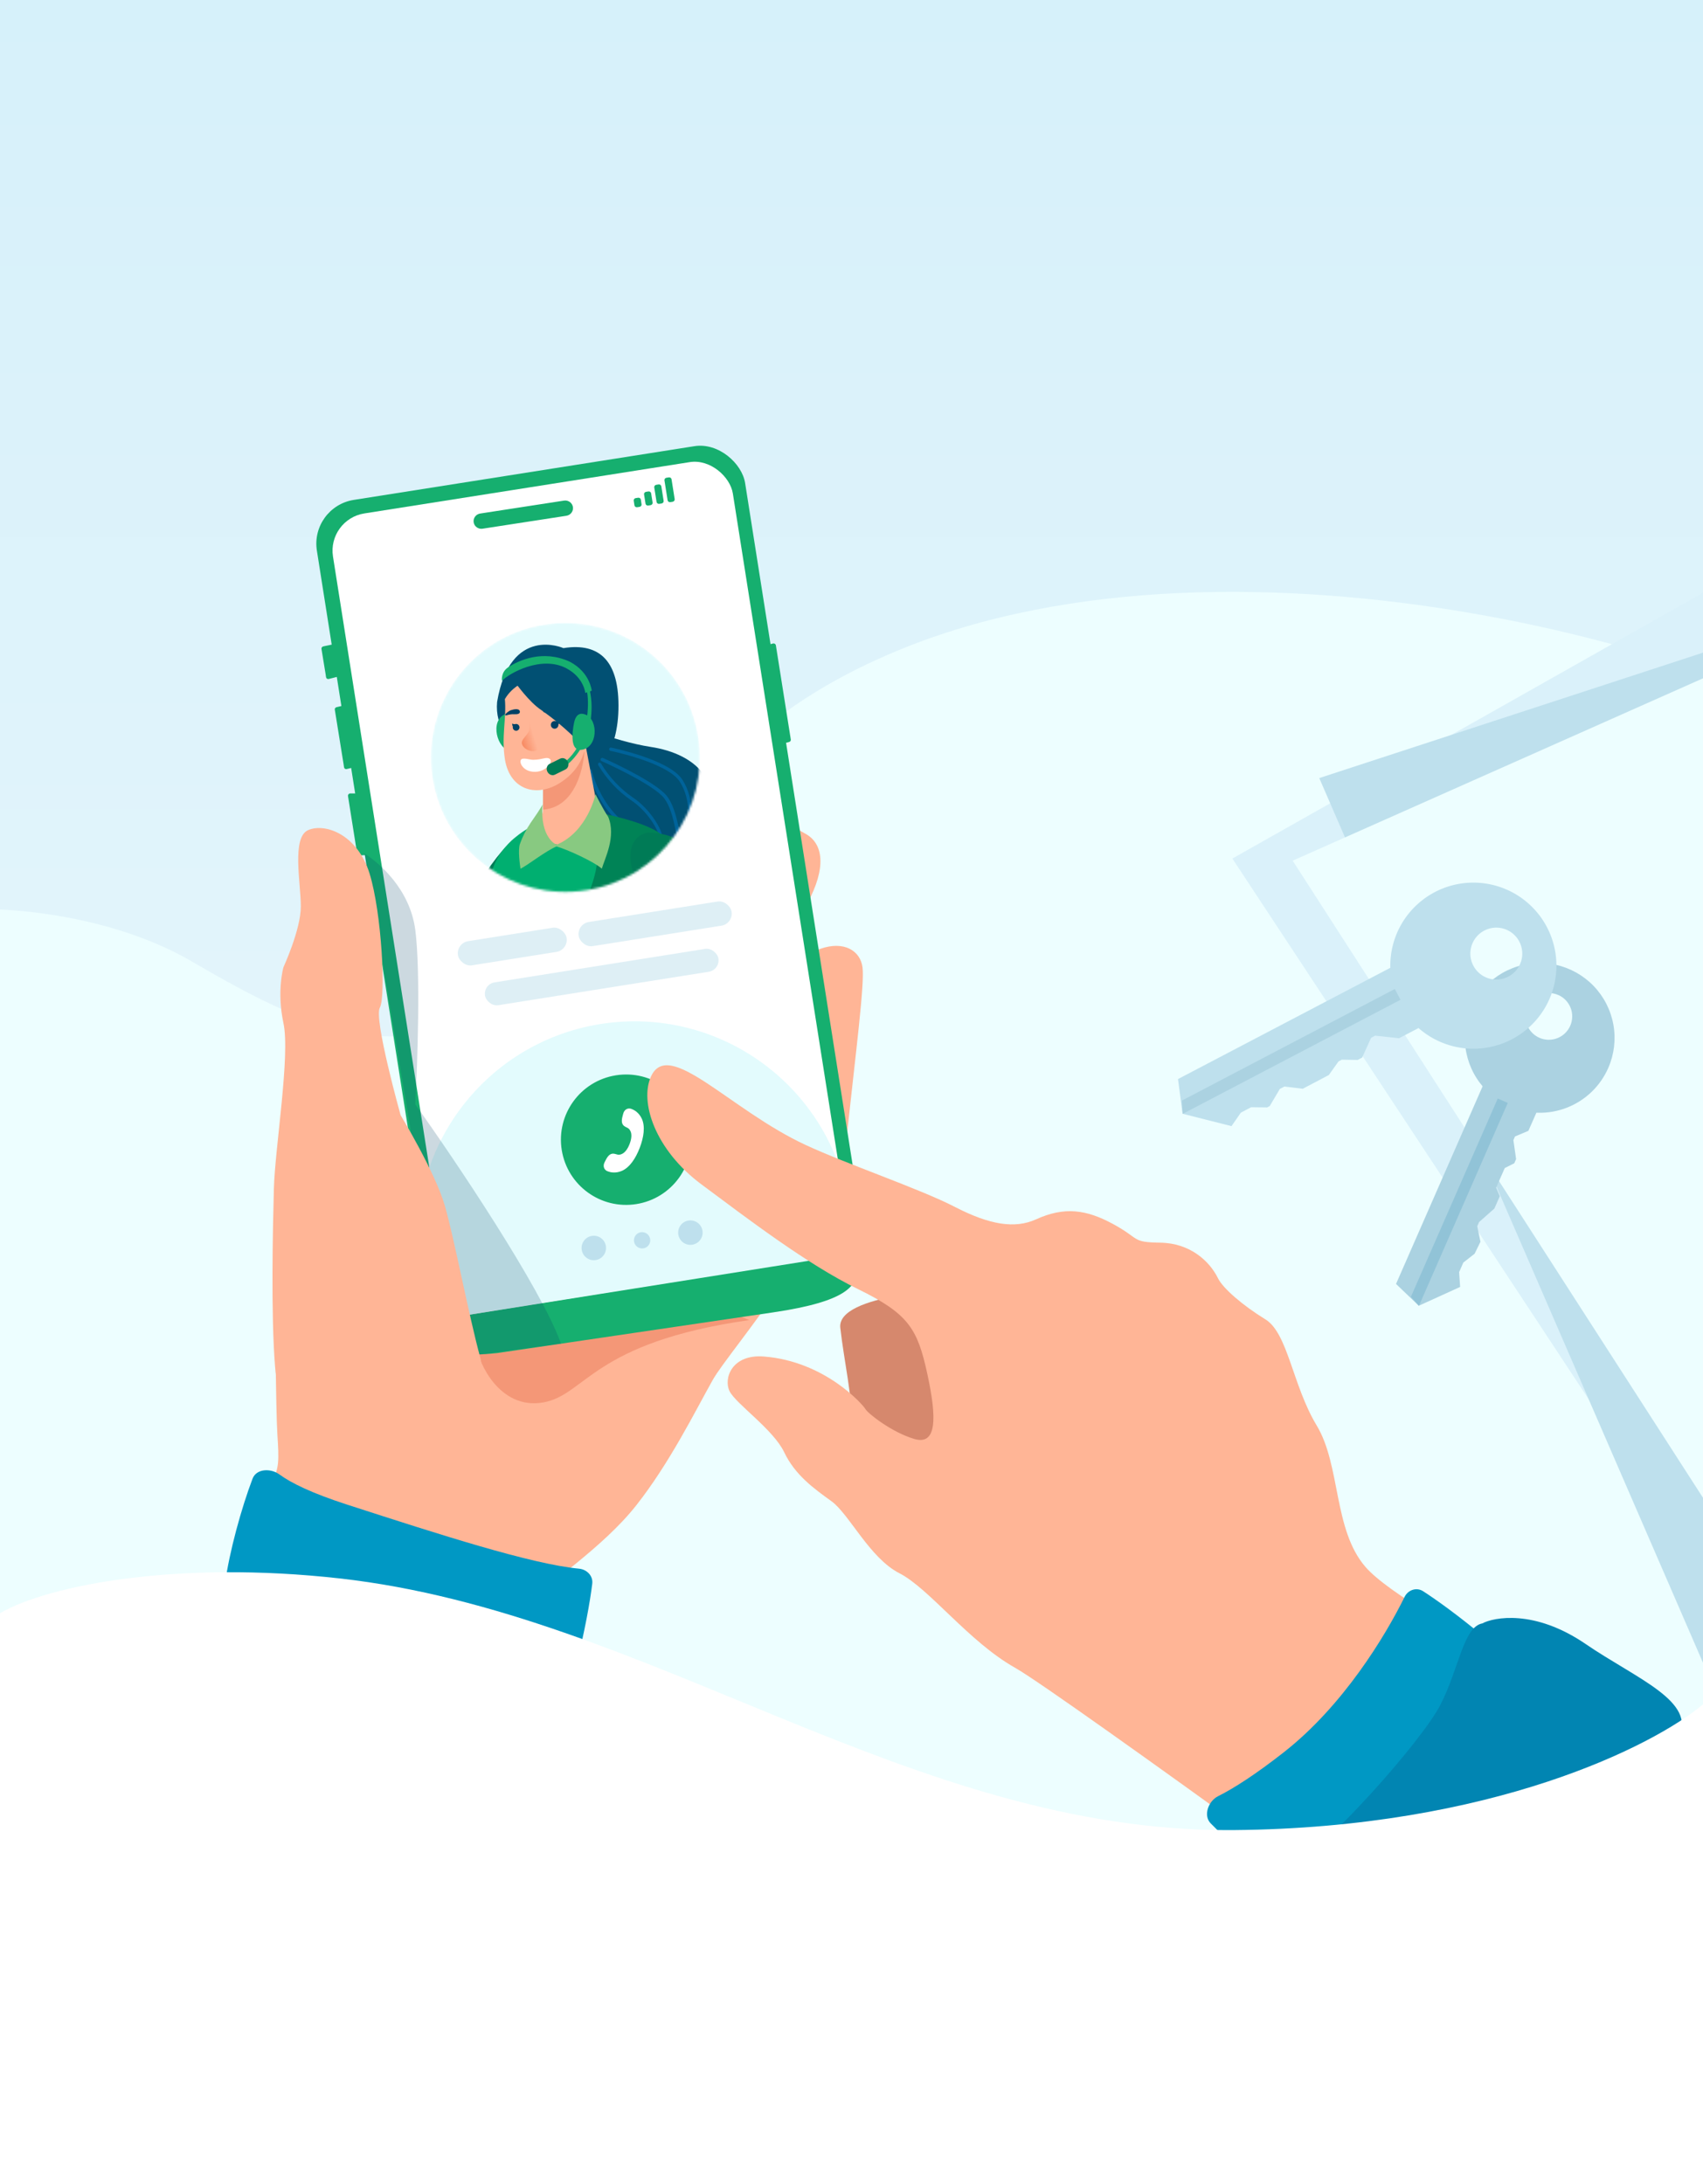 <svg width="768" height="985" viewBox="0 0 768 985" fill="none" xmlns="http://www.w3.org/2000/svg">
<rect x="0" y="0" width="768" height="985" fill="#333333" stroke="none"/>
<g clip-path="url(#clip0)">
<path d="M240.376 768.448C124.995 713.453 56.488 711.09 0 739.132V0H768V811.785C578.103 902.283 454.31 870.418 240.376 768.448Z" fill="url(#paint0_linear)"/>
<g clip-path="url(#clip1)">
<path d="M835.584 337.062V826.012L-51.2 826.012V420.892C-51.2 406.545 32.414 401.997 86.587 433.631C143.574 466.909 184.334 484.271 242.039 444.23C299.745 404.189 299.745 337.062 404.557 293.488C561.161 228.383 793.58 298.591 835.584 337.062Z" fill="#EDFEFF"/>
<path d="M555.758 387.165L901.119 192.156L840.594 819.412L555.758 387.165Z" fill="#DAF1FA"/>
<path d="M594.946 350.875L858.113 264.86L802.815 830.108L594.946 350.875Z" fill="#BEE0ED"/>
<path d="M582.958 388.125L793.133 294.725L828.417 769.244L582.958 388.125Z" fill="#EDFEFF"/>
<path d="M124.113 589.838C124.113 589.838 124.357 635.35 125.092 646.938C125.826 658.526 125.939 661.738 122.701 668.409C119.462 675.08 100.352 733.852 100.352 733.852C100.352 733.852 211.515 800.844 209.182 799.361C206.849 797.879 218.109 741.05 232.307 727.708C246.504 714.366 271.799 698.059 286.975 678.786C302.152 659.514 313.575 636.24 321.408 622.321C329.241 608.402 377.219 555.38 381.625 514.546C386.031 473.711 389.948 443.692 388.968 436.217C387.989 428.742 380.646 424.096 369.875 427.902C359.105 431.707 351.272 452.54 349.803 474.738C348.334 496.936 336.095 480.135 334.626 479.64C333.158 479.146 345.42 438.234 346.399 436.217C347.378 434.201 355.211 423.823 364.023 407.516C372.835 391.209 371.367 380.303 363.044 375.873C354.721 371.442 345.42 361.98 325.347 397.843C305.275 433.706 197.548 500.529 177.965 514.546C158.382 528.562 124.113 589.838 124.113 589.838Z" fill="#FFB596"/>
<path d="M119.801 698.413C115.979 698.413 100.693 728.03 94.006 737.583L227.757 800.638L243.043 746.224C203.873 727.753 122.858 698.413 119.801 698.413Z" fill="#0098C4"/>
<path d="M66.3 745.226C52.848 752.793 2.291 822.611 -3.441 827.388V944.898H233.49C237.948 938.847 239.222 915.324 243.999 879.975C250.273 833.545 242.68 780.978 235.4 772.019C222.981 756.732 206.567 762.986 189.543 760.554C169.48 757.688 156.105 751.956 140.819 747.137C109.033 737.116 104.515 735.016 95.917 736.628C90.822 737.583 81.586 736.628 66.3 745.226Z" fill="#0186B3"/>
<path d="M244.736 632.476C225.231 635.716 215.717 614.31 215.04 607.561L285.138 574.108L337.92 595.287C266.806 605.456 264.242 629.236 244.736 632.476Z" fill="#F49777"/>
<rect x="139.788" y="228.546" width="195.51" height="361.74" rx="20" transform="rotate(-8.961 139.788 228.546)" fill="#16AF6F"/>
<rect x="147.52" y="234.18" width="182.551" height="337.763" rx="17" transform="rotate(-8.961 147.52 234.18)" fill="white"/>
<path d="M389.196 564.36L198.784 594.907C201.23 613.643 216.096 610.86 224.241 610.181C254.109 605.769 320.771 595.926 348.468 591.853C383.088 586.761 385.125 579.633 387.161 573.524C388.79 568.636 389.875 567.414 389.196 564.36Z" fill="#16AF6F"/>
<path d="M161.041 384.922L156.933 358.973C156.892 358.69 156.955 358.451 157.131 358.216C157.309 357.994 157.536 357.85 157.815 357.81L161.127 357.8L165.379 385.569L162.238 385.767C161.945 385.809 161.699 385.75 161.456 385.581C161.229 385.424 161.082 385.205 161.041 384.922Z" fill="#16AF6F"/>
<path d="M155.002 344.971L150.989 320.039C150.938 319.647 151.011 319.518 151.187 319.282C151.364 319.06 151.591 318.916 151.871 318.876L154.886 318.148L159.307 346.091L156.292 346.82C155.999 346.861 155.753 346.802 155.511 346.633C155.27 346.478 155.136 346.258 155.002 344.971Z" fill="#16AF6F"/>
<path d="M146.891 304.345L144.977 292.637C144.94 292.244 144.999 292.115 145.175 291.88C145.351 291.644 145.579 291.513 145.859 291.474L150.566 290.482L152.563 305.088L148.197 306.207C147.904 306.248 147.658 306.189 147.416 306.02C147.159 305.852 147.026 305.632 146.891 304.345Z" fill="#16AF6F"/>
<path d="M352.475 335.503L345.433 291.021L348.7 290.162C348.994 290.121 349.24 290.18 349.482 290.349C349.71 290.519 349.858 290.738 349.897 291.007L356.624 333.481C356.665 333.764 356.602 334.003 356.426 334.238C356.249 334.46 356.022 334.604 355.743 334.644L352.475 335.503Z" fill="#16AF6F"/>
<path d="M288.412 228.575L287.339 228.743C286.753 228.839 286.193 228.44 286.111 227.873L285.791 225.81C285.696 225.245 286.112 224.7 286.699 224.618L287.772 224.449C288.358 224.353 288.918 224.752 289 225.319L289.32 227.382C289.415 227.948 288.998 228.479 288.412 228.575ZM293.392 227.809L292.332 227.976C291.747 228.072 291.186 227.673 291.105 227.106L290.451 222.981C290.355 222.416 290.772 221.871 291.358 221.789L292.418 221.621C293.003 221.526 293.564 221.925 293.645 222.492L294.299 226.616C294.381 227.183 293.977 227.713 293.392 227.809ZM298.372 227.043L297.312 227.21C296.727 227.306 296.166 226.907 296.085 226.34L295.051 219.816C294.955 219.25 295.371 218.706 295.958 218.624L297.018 218.456C297.603 218.36 298.164 218.759 298.245 219.326L299.279 225.85C299.36 226.417 298.957 226.947 298.372 227.043ZM303.351 226.276L302.292 226.444C301.706 226.54 301.145 226.141 301.064 225.574L299.649 216.637C299.554 216.071 299.97 215.527 300.557 215.445L301.616 215.277C302.202 215.181 302.762 215.58 302.844 216.147L304.259 225.084C304.339 225.637 303.937 226.181 303.351 226.276Z" fill="#16AF6F"/>
<path d="M215.631 235.225C215.566 234.834 215.661 234.483 215.9 234.173C216.14 233.864 216.462 233.669 216.852 233.606L254.679 227.774C255.083 227.709 255.431 227.799 255.764 228.028C256.083 228.258 256.281 228.568 256.345 228.945C256.408 229.322 256.314 229.673 256.075 229.996C255.835 230.306 255.514 230.5 255.124 230.564L217.297 236.396C216.892 236.461 216.544 236.37 216.212 236.141C215.879 235.913 215.696 235.615 215.631 235.225Z" fill="white" stroke="#16AF6F" stroke-width="4.096" stroke-miterlimit="10"/>
<g clip-path="url(#clip2)">
<ellipse rx="97.822" ry="97.822" transform="matrix(0.988 -0.157 -0.157 -0.988 286.146 558.441)" fill="#E3FBFD"/>
<rect opacity="0.5" x="205.656" y="425.296" width="49.613" height="11.025" rx="5.513" transform="rotate(-9.031 205.656 425.296)" fill="#BEE0ED"/>
<rect opacity="0.5" x="260.1" y="416.642" width="69.826" height="11.025" rx="5.513" transform="rotate(-9.031 260.1 416.642)" fill="#BEE0ED"/>
<rect opacity="0.5" x="217.904" y="443.816" width="106.576" height="10.44" rx="5.22" transform="rotate(-9.031 217.904 443.816)" fill="#BEE0ED"/>
<mask id="mask0" mask-type="alpha" maskUnits="userSpaceOnUse" x="185" y="272" width="140" height="139">
<circle cx="254.955" cy="341.55" r="60.638" transform="rotate(-9.031 254.955 341.55)" fill="#E3FBFD"/>
</mask>
<g mask="url(#mask0)">
<circle cx="254.955" cy="341.55" r="60.638" transform="rotate(-9.031 254.955 341.55)" fill="#E3FBFD"/>
<path d="M262.041 438.657C262.041 438.657 244.831 387.743 247.137 378.439C249.444 369.135 253.634 357.655 272.881 355.419C292.127 353.182 309.06 351.561 315.087 352.669C321.114 353.776 332.822 355.01 330.853 384.555C328.883 414.1 332.547 426.586 332.547 426.586L262.041 438.657Z" fill="#1295C3"/>
<path d="M255.479 438.876C255.479 438.876 238.352 388.491 240.681 379.273C243.009 370.056 247.209 358.684 266.447 356.441C285.684 354.198 302.632 352.563 308.648 353.652C314.663 354.74 326.383 355.94 324.36 385.199C322.337 414.457 325.988 426.814 325.988 426.814L255.479 438.876Z" fill="#026490"/>
<path d="M234.196 378.217C234.196 378.217 203.61 427.606 197.358 464.226C194.569 480.55 214.732 500.486 226.964 499.199C238.58 497.987 222.718 473.793 222.944 463.163C222.99 460.8 225.522 455.349 226.032 452.21C228.133 439.255 229.983 421.955 229.983 421.955L234.196 378.217Z" fill="#F49777"/>
<path d="M229.003 409.408L231.952 378.031C231.952 378.031 207.6 398.529 201.952 441.068C201.418 453.131 221.005 459.62 227.899 455.311C248.371 442.515 229.003 409.408 229.003 409.408Z" fill="#007B56"/>
<path d="M350.76 541.801C346.999 528.316 304.514 500.776 298.652 398.365C297.767 382.836 295.695 372.545 275.004 366.72C258.43 362.046 225.599 372.511 221.225 395.443C218.384 410.336 217.547 425.201 219.027 432.853C220.103 438.472 230.763 450.398 232.498 455.253C250.612 505.846 176.854 535.023 205.596 583.057C209.466 589.507 362.645 584.385 350.76 541.801Z" fill="#00AF70"/>
<path d="M224.183 316.529C222.072 339.047 252.375 350.716 259.939 351.15C267.502 351.583 278.396 341.5 278.898 319.945C279.399 298.389 270.664 289.638 254.09 292.272C254.09 292.272 230.085 281.572 224.183 316.529Z" fill="#015073"/>
<path d="M255.788 325.339C255.788 325.339 276.554 334.221 293.517 336.835C313.425 339.864 332.311 353.403 314.173 386.297C306.954 399.392 262.568 387.09 259.357 362.174C256.146 337.259 255.788 325.339 255.788 325.339Z" fill="#015073"/>
<path fill-rule="evenodd" clip-rule="evenodd" d="M274.716 337.716C274.786 337.308 275.166 337.042 275.564 337.123L275.436 337.862L275.308 338.601C274.91 338.52 274.645 338.124 274.716 337.716ZM275.436 337.862L275.308 338.601L275.325 338.604L275.379 338.615C275.427 338.625 275.499 338.64 275.594 338.66C275.783 338.701 276.062 338.761 276.42 338.841C277.135 339.001 278.165 339.239 279.419 339.554C281.928 340.182 285.331 341.112 288.909 342.318C292.49 343.525 296.228 345.002 299.417 346.719C302.628 348.449 305.186 350.373 306.515 352.432C312.072 361.047 310.731 372.331 308.386 378.785C308.246 379.172 308.439 379.609 308.817 379.761C309.196 379.914 309.617 379.723 309.758 379.336C312.179 372.671 313.663 360.815 307.729 351.616C306.184 349.222 303.345 347.149 300.076 345.388C296.785 343.615 292.961 342.108 289.34 340.888C285.714 339.666 282.273 338.726 279.739 338.091C278.471 337.773 277.43 337.532 276.704 337.369C276.341 337.288 276.057 337.227 275.863 337.186C275.766 337.165 275.692 337.15 275.642 337.139L275.584 337.127L275.565 337.123C275.565 337.123 275.564 337.123 275.436 337.862Z" fill="#00639A"/>
<path fill-rule="evenodd" clip-rule="evenodd" d="M270.906 342.207C271.101 341.829 271.577 341.663 271.968 341.835L271.615 342.52L271.262 343.204C270.87 343.031 270.711 342.585 270.906 342.207ZM299.719 357.833C302.047 360.116 303.556 363.74 304.594 367.226C305.418 369.995 305.969 372.769 306.381 374.838C306.49 375.386 306.589 375.885 306.681 376.321C306.766 376.726 306.487 377.131 306.058 377.225C305.628 377.32 305.211 377.069 305.126 376.664C305.03 376.207 304.927 375.692 304.816 375.132C304.405 373.064 303.871 370.379 303.068 367.681C302.041 364.233 300.614 360.909 298.562 358.898C295.21 355.61 288.43 351.695 282.398 348.572C279.399 347.02 276.613 345.677 274.577 344.722C273.559 344.245 272.729 343.865 272.154 343.604C271.867 343.474 271.643 343.374 271.491 343.306L271.319 343.23L271.262 343.204L271.615 342.52C271.968 341.835 271.968 341.835 271.968 341.835L272.03 341.862L272.205 341.941C272.36 342.009 272.586 342.111 272.876 342.242C273.457 342.505 274.293 342.888 275.318 343.369C277.367 344.33 280.171 345.681 283.193 347.246C289.202 350.357 296.184 354.365 299.719 357.833Z" fill="#00639A"/>
<path fill-rule="evenodd" clip-rule="evenodd" d="M270.023 344.004C270.358 343.789 270.805 343.907 271.02 344.267C274.719 350.45 279.667 355.726 285.497 359.705C289.571 362.432 292.876 366.189 295.129 369.522C296.257 371.191 297.132 372.768 297.712 374.076C298.002 374.729 298.224 375.327 298.365 375.845C298.501 376.342 298.585 376.84 298.534 377.257C298.483 377.671 298.122 377.952 297.726 377.885C297.331 377.818 297.052 377.428 297.103 377.015C297.116 376.91 297.099 376.657 296.979 376.22C296.865 375.803 296.676 375.283 296.408 374.679C295.873 373.473 295.047 371.978 293.962 370.373C291.79 367.161 288.619 363.565 284.748 360.974L284.742 360.971L284.742 360.971C278.727 356.866 273.622 351.423 269.805 345.044C269.59 344.684 269.688 344.219 270.023 344.004Z" fill="#00639A"/>
<path fill-rule="evenodd" clip-rule="evenodd" d="M265.993 346.944C266.415 346.849 266.827 347.096 266.914 347.496C266.914 347.497 266.914 347.497 266.914 347.497L266.15 347.669L265.386 347.841C265.299 347.44 265.571 347.039 265.993 346.944ZM266.15 347.669C265.386 347.841 265.386 347.841 265.386 347.841L265.386 347.843L265.387 347.846L265.39 347.86L265.401 347.908C265.411 347.95 265.425 348.012 265.444 348.091C265.483 348.25 265.541 348.482 265.622 348.778C265.783 349.37 266.034 350.221 266.391 351.265C267.105 353.353 268.25 356.22 269.973 359.342C273.416 365.577 279.201 372.884 288.537 376.986C288.923 377.156 289.391 376.99 289.581 376.615C289.77 376.241 289.611 375.799 289.224 375.629C280.295 371.706 274.714 364.694 271.358 358.616C269.682 355.581 268.569 352.792 267.875 350.764C267.529 349.751 267.287 348.929 267.133 348.362C267.056 348.079 267 347.86 266.965 347.713C266.947 347.639 266.934 347.584 266.926 347.548L266.916 347.507L266.914 347.498L266.914 347.497L266.914 347.497L266.914 347.496" fill="#00639A"/>
<path d="M263.863 334.947L268.684 360.423C269.553 365.891 258.502 385.571 248.758 379.997C245.909 378.37 243.273 372.168 244.762 366.104L245.812 341.425L263.863 334.947Z" fill="#FFB596"/>
<path d="M231.909 330.576C231.609 329.465 231.428 328.326 231.369 327.176C231.175 325.003 231.07 320.611 227.8 322.054C220.643 325.134 224.401 337.941 229.882 338.448C233.929 338.686 232.777 333.345 231.909 330.576Z" fill="#16AF6F"/>
<path d="M244.911 365.126C262.351 363.732 263.554 339.06 263.554 339.06L244.864 351.22L244.911 365.126Z" fill="#F49777"/>
<path d="M258.903 315.278L262.928 327.685C266.124 337.564 261.844 346.868 253.122 352.663C242.474 359.866 230.055 356.559 227.716 342.534C226.041 332 228.482 323.952 227.679 315.263C234.325 303.871 253.237 301.3 258.903 315.278Z" fill="#FFB596"/>
<ellipse rx="1.715" ry="1.733" transform="matrix(-0.976 -0.216 -0.211 0.978 250.121 326.876)" fill="#014266"/>
<path d="M252.549 324.738C251.601 325.319 251.298 325.325 250.591 325.338C250.385 326.007 250.449 327.416 251.131 327.117C251.982 326.742 252.571 325.862 252.549 324.738Z" fill="#014266"/>
<path d="M231.26 327.756C231.125 328.592 231.685 329.38 232.511 329.517C233.337 329.654 234.116 329.087 234.251 328.252C234.386 327.416 233.826 326.628 233 326.491C232.174 326.354 231.395 326.92 231.26 327.756Z" fill="#014266"/>
<path d="M230.979 326.283C231.357 326.493 231.75 326.602 232.328 326.583C232.451 327.273 232.537 328.555 231.897 328.173C231.098 327.694 230.971 327.056 230.979 326.283Z" fill="#014266"/>
<path d="M244.949 320.601C244.981 321.609 246.77 321.621 249.321 320.906C252.261 320.082 253.395 320.6 253.708 320.432C254.021 320.265 252.576 319.207 249.282 318.898C246.648 318.651 244.575 319.408 244.949 320.601Z" fill="#014266"/>
<path d="M234.44 320.854C234.594 321.869 233.442 322.185 231.898 322.102C229.171 321.957 228.135 322.981 227.861 322.514C227.588 322.047 229.378 320.623 230.382 320.278C231.7 319.825 234.203 319.284 234.44 320.854Z" fill="#014266"/>
<path d="M241.035 323.431C247.278 329.263 244.722 337.71 241.331 338.624C239.026 339.246 235.622 337.468 235.347 335.148C235.12 333.234 238.071 331.496 238.613 329.337C238.908 328.162 238.526 317.459 241.035 323.431Z" fill="url(#paint1_linear)"/>
<path d="M248.031 342.325C246.381 341.04 245.038 342.599 240.448 342.642C238.773 342.653 235.441 341.341 234.846 342.78C234.251 344.219 235.816 347.063 239.207 347.842C245.446 349.257 249.723 343.602 248.031 342.325Z" fill="white"/>
<path d="M232.493 307.973C232.493 307.973 238.637 316.64 244.078 320.183C249.235 323.802 254.102 327.819 258.634 332.197C260.313 328.892 261.696 325.445 262.769 321.896C263.902 317.583 265.388 299.025 251.858 294.852C238.327 290.679 228.695 302.97 232.493 307.973Z" fill="#015073"/>
<path d="M258.29 329.902C258.419 328.483 258.636 327.074 258.939 325.682C259.451 323.435 260.692 320.821 264.238 322.325C269.896 324.731 269.67 337.235 262.184 338.134C257.91 338.619 258.01 332.981 258.29 329.902Z" fill="#16AF6F"/>
<path d="M266.302 325.298L264.687 323.475C265.166 320.579 265.381 315.744 264.771 312.186L263.955 312.508C263.955 312.508 263.341 305.623 255.546 301.437C244.246 295.369 229.666 303.57 226.365 307.015C226.365 307.015 225.757 303.19 229.157 300.933C233.934 297.763 244.779 292.813 256.942 298.397C266.122 303.192 266.846 311.456 266.846 311.456L266.072 311.786C266.946 316.16 266.999 320.288 266.302 325.298Z" fill="#16AF6F"/>
<path d="M251.367 347.949L250.578 346.489C255.261 343.971 259.024 340.003 261.345 335.138C262.498 334.533 263.394 333.523 263.872 332.288C264.262 334.305 259.771 343.356 251.367 347.949Z" fill="#16AF6F"/>
<path d="M252.643 342.102L247.846 344.481C246.633 345.082 246.19 346.657 246.855 347.998C247.52 349.339 249.042 349.938 250.255 349.336L255.051 346.958C256.264 346.356 256.708 344.781 256.043 343.44C255.378 342.099 253.856 341.5 252.643 342.102Z" fill="#007B56"/>
<path d="M370.364 542.655C366.628 529.307 300.186 490.682 300.924 399.416C301.054 384.02 311.749 376.377 275.803 367.763C272.943 366.991 270 366.573 267.038 366.519C268.896 373.608 269.645 380.942 269.257 388.26C268.319 404.77 250.882 422.538 269.376 440.317C291.015 461.161 264.199 515.4 299.224 580.035C329.549 571.867 376.357 564.072 370.364 542.655Z" fill="#008356"/>
<path d="M295.369 378.211C310.551 375.683 338.321 405.765 354.223 445.056C360.635 460.921 350.59 473.973 331.714 479.688C302.502 488.448 286.019 492.276 284.438 480.301C283.54 473.417 326.759 465.316 327.526 449.794C328.056 436.403 303.982 419.512 292.907 401.03C283.947 386.076 288.825 379.332 295.369 378.211Z" fill="#FFB596"/>
<path d="M355.516 444.007C346.839 423.481 330.346 402.521 314.694 388.095C316.885 402.457 321.033 419.55 325.685 425.064C332.98 433.693 353.713 444.936 346.529 456.176C342.972 461.767 340.112 463.817 325.299 470.647C310.486 477.476 305.994 475 296.286 477.553C288.793 479.513 291.407 480.853 290.433 487.434C299.381 489.11 371.11 480.876 355.516 444.007Z" fill="#F49777"/>
<path d="M250.972 380.97C250.972 380.97 243.382 377.881 244.696 362.745C243.541 365.068 240.857 368.77 239.363 370.97C237.285 374.044 235.635 377.289 234.449 380.638C233.533 383.379 234.419 389.785 234.732 391.758C237.956 390.193 246.014 383.78 250.974 381.711C256.026 383.145 268.047 388.685 271.397 391.737C272.751 387.107 277.978 377.235 274.267 368.328C271.927 364.945 268.566 358.178 268.566 358.178C268.566 358.178 264.988 375.082 250.972 380.97Z" fill="#88C981"/>
<path d="M346.968 425.405C327.587 397.459 314.239 375.474 292.215 375.474C285.669 376.514 275.348 385.466 299.402 419.531C302.503 423.931 315.234 443.716 322.938 443.458C324.971 443.308 325.212 441.059 326.943 438.792C333.988 432.638 338.416 430.886 346.968 425.405Z" fill="#007B56"/>
</g>
<ellipse cx="282.358" cy="513.951" rx="29.4" ry="29.4" transform="rotate(-9.031 282.358 513.951)" fill="#16AF6F"/>
<ellipse rx="5.513" ry="5.513" transform="matrix(0.988 -0.157 -0.157 -0.988 267.792 562.781)" fill="#BEE0ED"/>
<ellipse rx="3.675" ry="3.675" transform="matrix(0.988 -0.157 -0.157 -0.988 289.569 559.32)" fill="#BEE0ED"/>
<ellipse rx="5.513" ry="5.513" transform="matrix(0.988 -0.157 -0.157 -0.988 311.345 555.858)" fill="#BEE0ED"/>
<path d="M281.987 508.112C280.18 507.187 280.224 505.389 280.738 503.408L281.051 502.215C281.566 500.232 283.335 499.31 285.139 500.227C285.907 500.539 288.13 501.639 289.447 504.515C291.033 507.976 290.335 512.831 288.498 517.623C286.662 522.416 283.936 526.494 280.444 528.008C277.542 529.268 275.153 528.601 274.373 528.319C272.418 527.796 271.719 525.927 272.661 524.108L273.225 523.011C274.167 521.194 275.336 519.827 277.298 520.347L278.474 520.665C279.332 520.895 282.048 520.795 283.934 515.874C285.82 510.953 283.866 509.064 283.074 508.661L281.987 508.112Z" fill="white"/>
</g>
<path opacity="0.2" d="M187.278 419.338C184.851 400.778 170.784 388.95 164.38 384.915L202.444 613C206.826 611.991 253 605.939 253 605.939C244.102 580.925 204.804 522.557 187.278 498.013C188.289 479.521 189.704 437.897 187.278 419.338Z" fill="#014266"/>
<path d="M127.829 436.164C127.829 436.164 135.667 419.186 135.667 408.749C135.667 398.313 131.417 377.576 139.013 374.321C146.608 371.066 161.166 376.221 166.651 393.895C172.137 411.568 174.093 449.401 171.292 454.418C168.49 459.434 180.663 502.881 180.663 502.881C180.663 502.881 196.265 528.615 200.612 543.731C204.959 558.848 211.458 593.532 216.597 612.273C221.735 631.014 185.275 658.576 166.651 655.839C139.013 651.777 126.099 642.126 124.039 616.232C122.154 592.538 123.021 554.582 123.509 536.096C123.997 517.609 130.931 475.94 127.829 461.428C124.726 446.915 127.829 436.164 127.829 436.164Z" fill="#FFB596"/>
<path d="M434.223 581.762C431.239 581.201 377.194 583.342 378.946 598.799C380.698 614.256 384.52 630.18 383.999 642.345C383.477 654.51 390.421 678.603 391.897 680.146C393.372 681.689 431.381 693.125 431.381 693.125L434.223 581.762Z" fill="#D6886D"/>
<path d="M467.259 549.854C457.702 554.197 446.366 552.395 430.613 544.258C414.86 536.122 381.868 524.96 363.194 516.274C329.011 500.375 301.515 467.829 293.556 485.504C288.364 497.033 295.44 518.585 316.417 534.172C337.394 549.759 363.969 570.109 386.92 581.324C409.871 592.538 413.782 599.311 418.188 619.544C422.593 639.778 422.467 651.939 412.24 648.883C402.013 645.827 391.344 637.353 390.276 635.427C389.208 633.502 372.088 613.878 344.479 611.725C330.002 610.596 326.194 621.655 329.01 627.359C331.827 633.064 348.684 644.517 353.647 654.892C358.609 665.266 366.996 671.217 374.982 677C382.968 682.783 392.198 702.63 405.604 709.462C419.009 716.295 436.936 740.364 457.652 752.021C478.367 763.678 673.721 906.629 673.721 906.629L755.882 785.872C755.882 785.872 635.915 729.841 615.79 706.62C601.226 689.816 604.668 660.847 593.794 642.847C582.92 624.847 580.81 601.202 570.673 594.984C560.536 588.766 551.539 581.026 549.289 576.459C545.353 568.466 536.478 560.581 523.3 560.39C510.121 560.198 514.293 558.696 502.075 552.041C489.857 545.386 480.014 544.059 467.259 549.854Z" fill="#FFB596"/>
<path d="M579.002 790.16C605.745 769.184 624.761 737.745 633.426 720.134C634.99 716.954 638.814 715.654 641.79 717.577C647.739 721.422 657.361 728.27 669.881 738.688C661.049 767.375 595.984 860.814 578.184 849.278C567.922 842.627 554.536 831.068 545.949 822.221C542.549 818.719 544.911 812.21 549.277 810.029C556.396 806.473 566.335 800.095 579.002 790.16Z" fill="#0098C4"/>
<path d="M157.171 678.717C198.089 691.953 239.392 705.314 261.15 707.406C264.677 707.746 267.517 710.661 267.084 714.178C266.118 722.023 263.819 735.492 259.122 754.011C225.521 758.986 98.37 738.126 101.467 714.323C103.317 700.102 108.913 679.882 113.896 666.808C115.634 662.247 122.061 662.027 126.006 664.902C131.374 668.814 140.495 673.323 156.673 678.556L157.171 678.717Z" fill="#0098C4"/>
<path d="M715.086 741.38C691.914 725.536 673.54 729.376 668.48 732.074C659.866 733.758 658.023 752.389 649.558 768.835C641.092 785.281 597.699 833.92 583.017 841.047C568.334 848.174 566.285 856.909 565.204 866.143C564.122 875.376 572.772 884.723 594.794 915.638C612.411 940.371 645.87 972.523 662.197 977.256L756.926 783.72C765.391 767.274 738.258 757.223 715.086 741.38Z" fill="#0185B2"/>
<path d="M680.814 498.968C674.697 496.289 669.513 491.856 665.916 486.231C662.319 480.605 660.471 474.04 660.606 467.364C660.74 460.688 662.852 454.202 666.673 448.726C670.493 443.25 675.852 439.03 682.071 436.6C688.291 434.17 695.091 433.639 701.612 435.074C708.133 436.509 714.083 439.845 718.708 444.661C723.333 449.477 726.426 455.557 727.595 462.13C728.765 468.704 727.959 475.477 725.279 481.593C723.503 485.656 720.943 489.329 717.746 492.401C714.55 495.473 710.778 497.886 706.649 499.499C702.519 501.113 698.111 501.897 693.678 501.805C689.245 501.714 684.874 500.75 680.814 498.968V498.968ZM702.698 448.698C700.789 447.862 698.675 447.611 696.623 447.976C694.571 448.341 692.674 449.307 691.171 450.751C689.667 452.194 688.626 454.051 688.179 456.087C687.731 458.123 687.897 460.245 688.656 462.186C689.414 464.127 690.732 465.8 692.441 466.993C694.15 468.185 696.175 468.844 698.259 468.886C700.342 468.928 702.392 468.351 704.147 467.228C705.903 466.105 707.287 464.487 708.123 462.578C709.241 460.042 709.315 457.169 708.33 454.579C707.345 451.989 705.379 449.891 702.858 448.74L702.698 448.698Z" fill="#ABD2E1"/>
<path d="M629.567 578.993L669.807 487.139L694.543 497.975L689.257 509.951L683.201 512.5L682.496 514.191L683.714 522.684L682.899 524.575L678.597 526.735L674.718 535.554L676.363 539.436L673.92 544.993L667.005 551.099L666.19 552.989L667.637 559.978L665.009 565.372L659.906 569.369L658.021 573.68L658.472 580.347L639.822 588.832L629.567 578.993Z" fill="#ABD2E1"/>
<path d="M679.953 497.375L675.444 495.381L636.274 584.815L639.899 588.852L679.953 497.375Z" fill="#91C3D7"/>
<path d="M631.25 452.853C627.814 446.291 626.401 438.857 627.19 431.492C627.978 424.127 630.932 417.161 635.679 411.474C640.425 405.788 646.751 401.636 653.856 399.544C660.962 397.452 668.528 397.513 675.599 399.72C682.67 401.927 688.927 406.18 693.581 411.943C698.235 417.706 701.076 424.719 701.745 432.096C702.414 439.472 700.881 446.882 697.34 453.388C693.798 459.894 688.408 465.204 681.849 468.647C677.491 470.935 672.724 472.342 667.821 472.786C662.918 473.231 657.975 472.705 653.276 471.238C648.576 469.771 644.212 467.392 640.433 464.238C636.653 461.083 633.533 457.214 631.25 452.853V452.853ZM685.163 424.605C684.09 422.552 682.432 420.863 680.398 419.752C678.364 418.642 676.047 418.16 673.739 418.367C671.431 418.575 669.237 419.462 667.434 420.917C665.631 422.373 664.3 424.33 663.61 426.542C662.92 428.754 662.902 431.121 663.558 433.343C664.214 435.565 665.515 437.543 667.295 439.025C669.076 440.508 671.256 441.429 673.56 441.672C675.865 441.915 678.189 441.468 680.24 440.389C681.6 439.677 682.807 438.704 683.791 437.525C684.775 436.346 685.517 434.984 685.974 433.518C686.432 432.052 686.595 430.51 686.456 428.981C686.317 427.451 685.878 425.964 685.163 424.605V424.605Z" fill="#BEE0ED"/>
<path d="M531.243 486.61L629.869 434.922L643.783 461.471L630.907 468.203L620.127 467.026L618.326 467.999L614.285 476.917L612.27 477.985L605.123 477.866L603.613 478.661L599.267 484.785L587.507 490.975L579.215 489.984L577.176 491.045L572.615 498.775L571.422 499.399L564.212 499.314L559.588 501.751L555.361 507.831L533.305 502.254L531.243 486.61Z" fill="#BEE0ED"/>
<path d="M631.58 450.858L629.031 445.989L533.013 496.309L533.339 502.317L631.58 450.858Z" fill="#ABD2E1"/>
</g>
<path d="M153.122 711.792C80.627 703.669 22.33 714.606 0 727.475V985H768V768.585C746.069 787.083 673.017 824.32 556.262 825.285C410.318 826.492 293.084 727.475 153.122 711.792Z" fill="white"/>
</g>
<defs>
<linearGradient id="paint0_linear" x1="384" y1="-186" x2="384" y2="762" gradientUnits="userSpaceOnUse">
<stop stop-color="#D1EFFA"/>
<stop offset="0.904" stop-color="#E8F6FB"/>
</linearGradient>
<linearGradient id="paint1_linear" x1="232.237" y1="340.891" x2="242.62" y2="337.707" gradientUnits="userSpaceOnUse">
<stop offset="0.037" stop-color="#F26C3E"/>
<stop offset="1" stop-color="#FFB596"/>
</linearGradient>
<clipPath id="clip0">
<rect width="768" height="985" fill="white"/>
</clipPath>
<clipPath id="clip1">
<rect width="768" height="628" fill="white" transform="translate(0 198)"/>
</clipPath>
<clipPath id="clip2">
<rect width="202.128" height="302.069" fill="white" transform="translate(145.625 297.528) rotate(-9.031)"/>
</clipPath>
</defs>
</svg>
